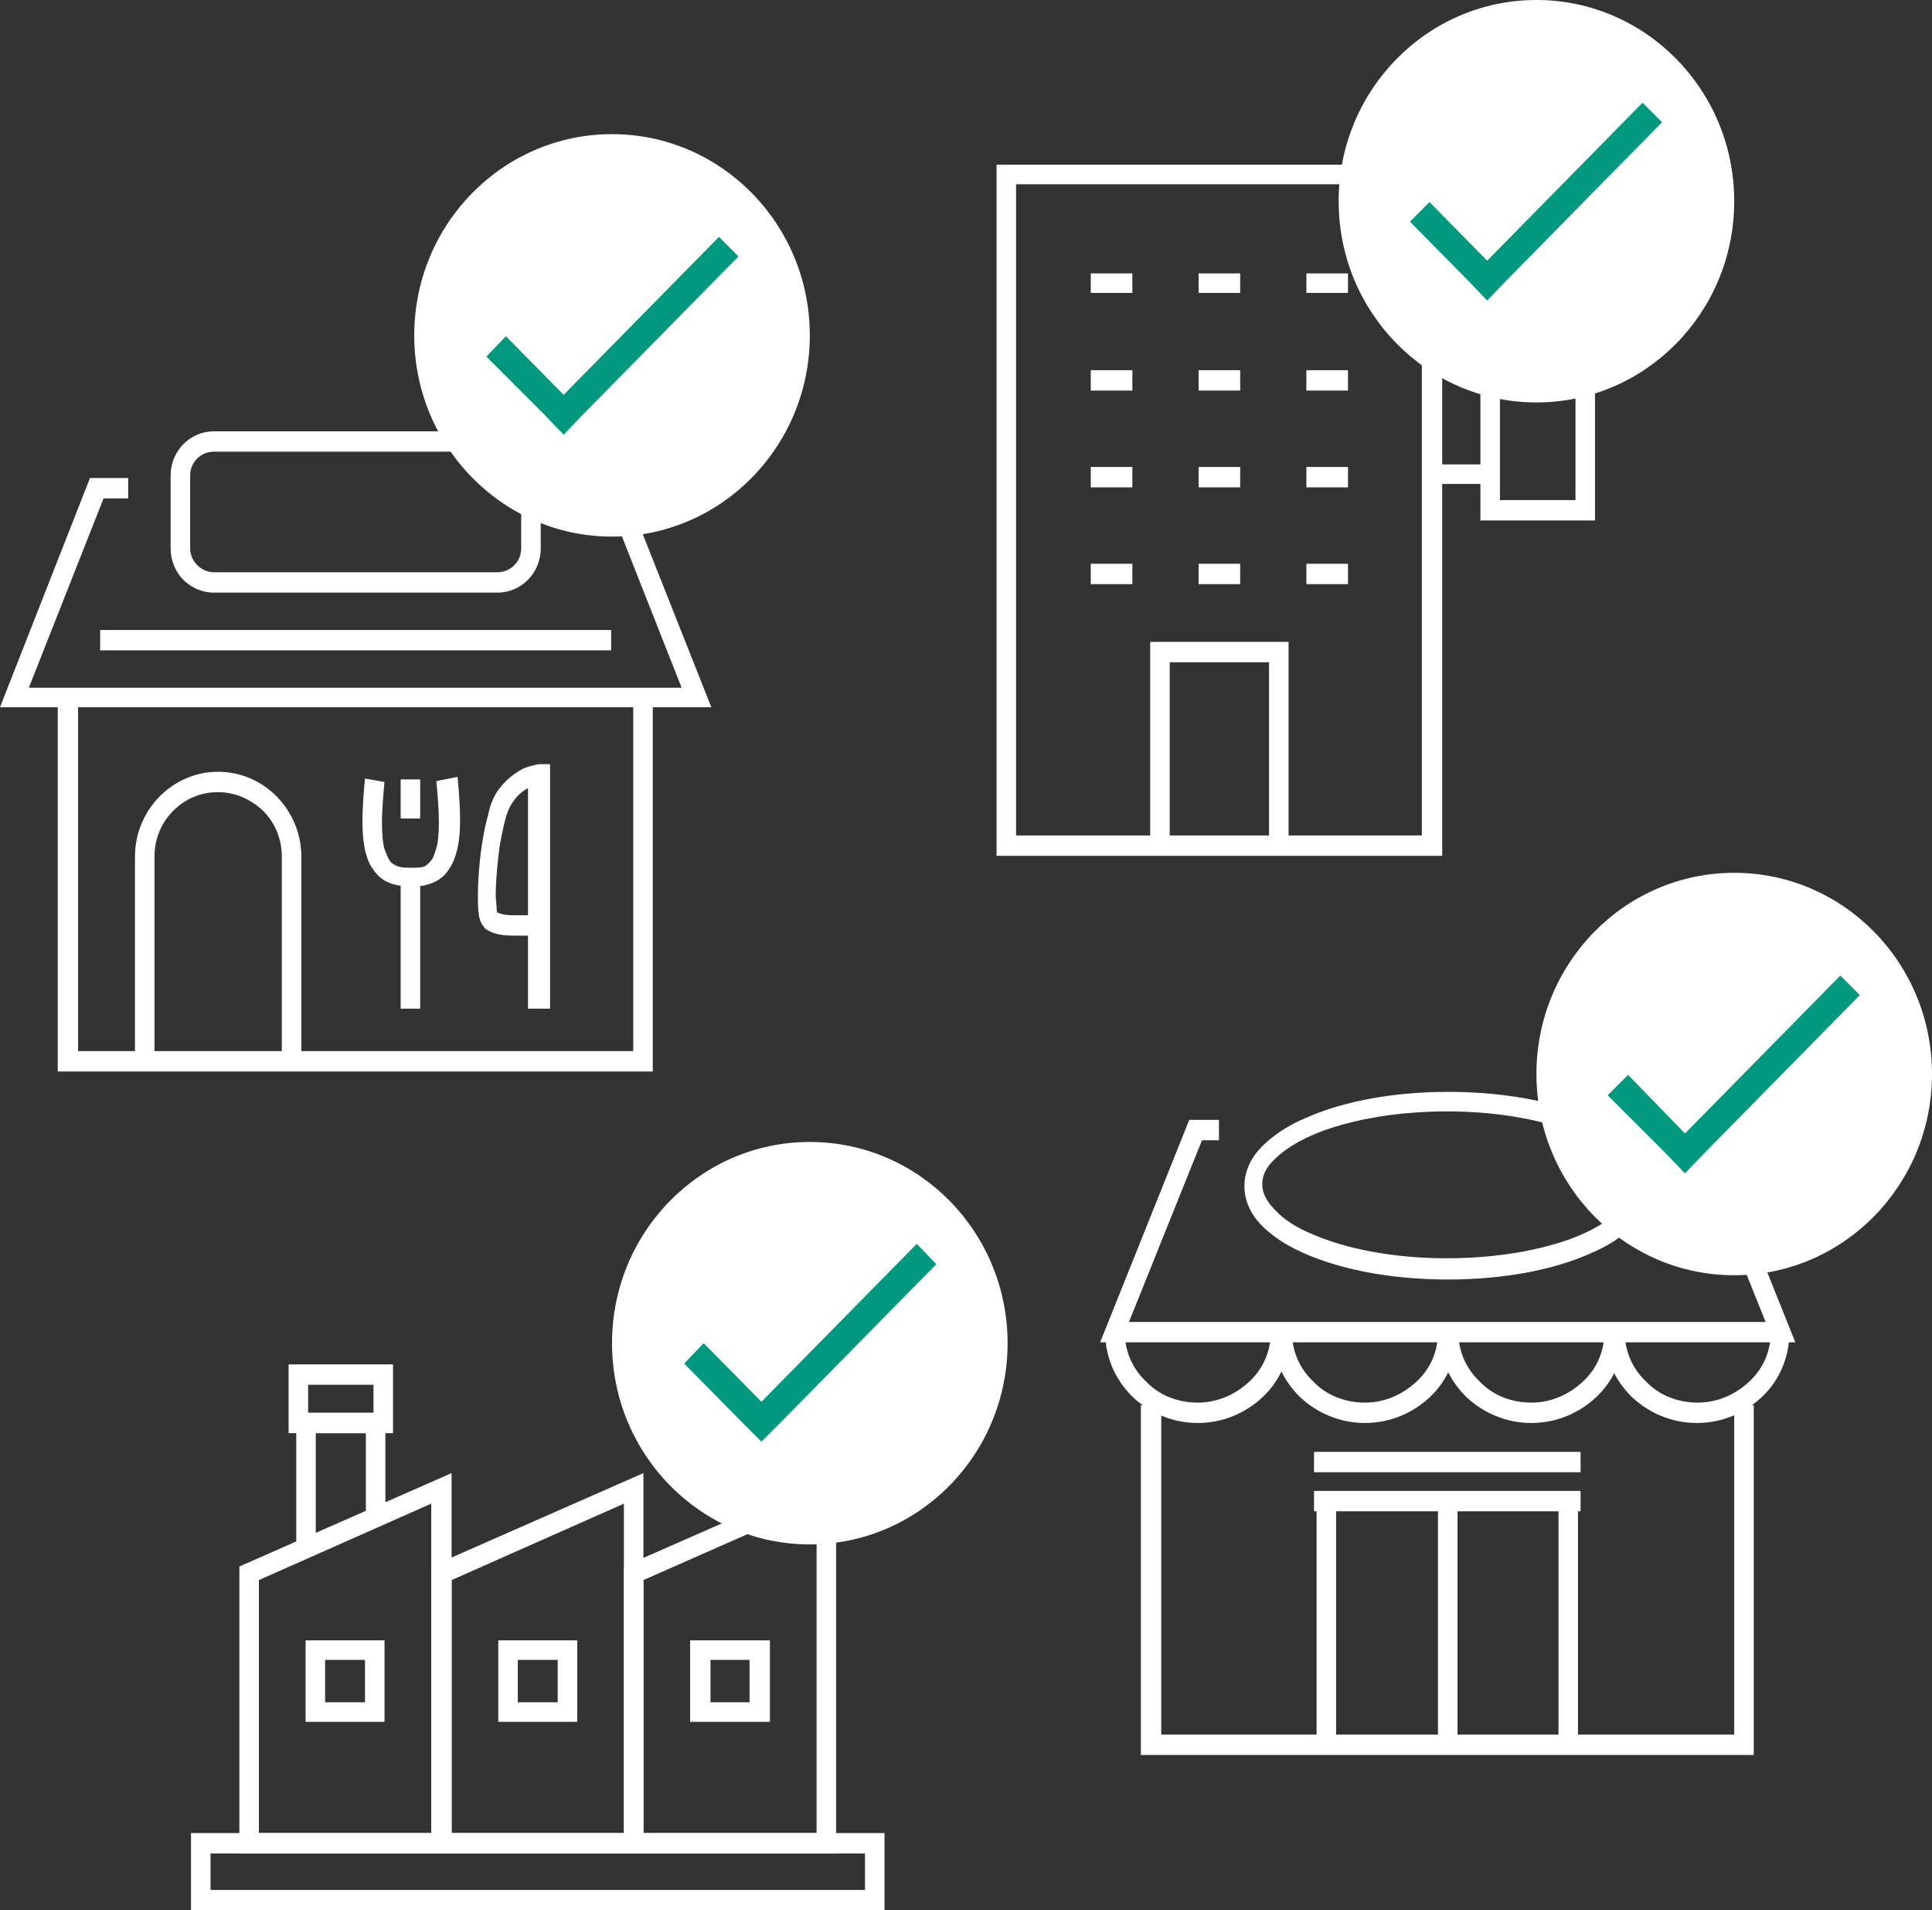 <?xml version="1.0" encoding="utf-8"?>
<!-- Generator: Adobe Illustrator 27.6.1, SVG Export Plug-In . SVG Version: 6.00 Build 0)  -->
<svg version="1.1" id="Layer_1" xmlns="http://www.w3.org/2000/svg" xmlns:xlink="http://www.w3.org/1999/xlink" x="0px" y="0px"
	 width="227.6px" height="225px" viewBox="0 0 227.6 225" style="enable-background:new 0 0 227.6 225;" xml:space="preserve">
<rect x="0" y="0" width="227.6" height="225" fill="#333333" stroke="none"/>
<style type="text/css">
	.st0{fill:#FFFFFF;}
	.st1{fill:#00997F;}
</style>
<g>
	<path class="st0" d="M43,91.7c-0.1,1-0.3,3.1-0.3,5.1c0,1.3,0.1,2.6,0.4,3.7c0.2,0.7,0.4,1.3,0.8,1.8c0.5,0.8,1.2,1.4,2,1.7
		c0.8,0.3,1.7,0.4,2.6,0.4c0.6,0,1.2,0,1.8-0.2c0.8-0.2,1.6-0.6,2.2-1.3c0.6-0.7,1-1.5,1.3-2.6c0.3-1.1,0.4-2.4,0.4-3.7
		c0-2-0.2-4.1-0.3-5.1L51.4,92c0.1,1,0.3,3,0.3,4.9c0,1.2-0.1,2.4-0.3,3c-0.2,0.6-0.3,1-0.5,1.3c-0.3,0.4-0.5,0.6-0.8,0.8
		c-0.4,0.2-0.9,0.2-1.7,0.2c-0.5,0-1,0-1.3-0.1c-0.5-0.1-0.7-0.3-1-0.5c-0.3-0.3-0.5-0.8-0.8-1.6c-0.2-0.6-0.3-1.8-0.3-3
		c0-1.9,0.2-3.9,0.3-4.9L43,91.7L43,91.7z"/>
	<polyline class="st0" points="47.2,91.8 47.2,96.4 49.5,96.4 49.5,91.8 	"/>
	<polyline class="st0" points="47.2,103.3 47.2,118.8 49.5,118.8 49.5,103.3 	"/>
	<path class="st0" d="M64.8,118.8V90L63.6,90c-0.1,0-0.9,0.1-1.9,0.5c-1,0.5-2.3,1.4-3.3,3C58,94.2,57.7,95,57.5,96
		c-0.8,2.8-1.2,6.7-1.2,9.5c0,0.8,0,1.5,0.1,2.1c0,0.3,0.1,0.6,0.2,0.9c0.1,0.1,0.1,0.3,0.2,0.4c0.1,0.1,0.2,0.3,0.4,0.5
		c0.6,0.4,1.2,0.6,1.8,0.7c0.6,0.1,1.3,0.1,2,0.1c0.8,0,1.6,0,2.5,0v-2.4c-0.9,0-1.8,0-2.5,0c-0.7,0-1.3,0-1.7-0.1
		c-0.4-0.1-0.7-0.2-0.9-0.3l-0.4,0.6l0.6-0.4c0,0-0.1-0.1-0.2-0.2l-0.4,0.6l0.6-0.4l-0.3,0.2l0.3-0.2l0,0l-0.3,0.2l0.3-0.2l0,0
		c0,0-0.1-0.3-0.1-0.7c0-0.4-0.1-0.9-0.1-1.4c0-1.7,0.2-4,0.5-6.1c0.2-1,0.4-2,0.6-2.8c0.2-0.8,0.5-1.5,0.7-1.8
		c0.7-1.2,1.5-1.7,2.2-2.1c0.3-0.2,0.6-0.2,0.9-0.3c0.1,0,0.2,0,0.2,0l0,0l0,0l0-0.7l0,0.7l0,0l0-0.7l0,0.7l-0.1-1.2h-1.2v27.6H64.8
		L64.8,118.8z"/>
	<polygon class="st0" points="74.6,82.2 74.6,123.8 9.2,123.8 9.2,82.2 6.8,82.2 6.8,126.2 76.9,126.2 76.9,82.2 74.6,82.2 	"/>
	<path class="st0" d="M58.6,68.6v-1.2H25.2c-1.5,0-2.8-1.3-2.8-2.8v-8.6c0-1.5,1.2-2.8,2.8-2.8h33.4c1.5,0,2.8,1.3,2.8,2.8v8.6
		c0,1.5-1.2,2.8-2.8,2.8V68.6v1.2c2.8,0,5.1-2.3,5.1-5.2v-8.6c0-2.9-2.3-5.2-5.1-5.2H25.2c-2.8,0-5.1,2.3-5.1,5.2v8.6
		c0,2.9,2.3,5.2,5.1,5.2h33.4V68.6z"/>
	<path class="st0" d="M18.2,125v-24.1c0-2.1,0.8-4,2.2-5.4c1.4-1.4,3.2-2.2,5.3-2.2c2.1,0,3.9,0.9,5.3,2.2c1.4,1.4,2.2,3.3,2.2,5.4
		V125h2.3l0-24.1c0-5.5-4.4-10-9.8-10c-5.4,0-9.8,4.5-9.8,10l0,24.1H18.2L18.2,125z"/>
	<polyline class="st0" points="11.8,76.6 72,76.6 72,74.2 11.8,74.2 	"/>
	<polygon class="st0" points="15.1,56.3 10.6,56.3 0,83.3 83.8,83.3 73.1,56.3 68.7,56.3 68.7,58.7 71.5,58.7 80.3,81 3.4,81 
		12.2,58.7 15.1,58.7 15.1,56.3 	"/>
	<polygon class="st0" points="168.7,99.6 168.7,98.4 119.7,98.4 119.7,21.7 167.5,21.7 167.5,99.6 168.7,99.6 168.7,98.4 
		168.7,99.6 169.9,99.6 169.9,19.4 117.4,19.4 117.4,100.8 169.9,100.8 169.9,99.6 	"/>
	<polygon class="st0" points="137.8,99.6 137.8,78 149.5,78 149.5,99.6 151.8,99.6 151.8,75.6 135.5,75.6 135.5,99.6 137.8,99.6 	
		"/>
	<polyline class="st0" points="128.5,34.5 133.4,34.5 133.4,32.2 128.5,32.2 	"/>
	<polyline class="st0" points="141.2,34.5 146.1,34.5 146.1,32.2 141.2,32.2 	"/>
	<polyline class="st0" points="153.9,34.5 158.8,34.5 158.8,32.2 153.9,32.2 	"/>
	<polyline class="st0" points="128.5,46 133.4,46 133.4,43.6 128.5,43.6 	"/>
	<polyline class="st0" points="141.2,46 146.1,46 146.1,43.6 141.2,43.6 	"/>
	<polyline class="st0" points="153.9,46 158.8,46 158.8,43.6 153.9,43.6 	"/>
	<polyline class="st0" points="128.5,57.4 133.4,57.4 133.4,55 128.5,55 	"/>
	<polyline class="st0" points="141.2,57.4 146.1,57.4 146.1,55 141.2,55 	"/>
	<polyline class="st0" points="153.9,57.4 158.8,57.4 158.8,55 153.9,55 	"/>
	<polyline class="st0" points="128.5,68.8 133.4,68.8 133.4,66.4 128.5,66.4 	"/>
	<polyline class="st0" points="141.2,68.8 146.1,68.8 146.1,66.4 141.2,66.4 	"/>
	<polyline class="st0" points="153.9,68.8 158.8,68.8 158.8,66.4 153.9,66.4 	"/>
	<polygon class="st0" points="186.8,60.1 186.8,58.9 176.7,58.9 176.7,24.2 185.6,24.2 185.6,60.1 186.8,60.1 186.8,58.9 
		186.8,60.1 187.9,60.1 187.9,21.8 174.4,21.8 174.4,61.3 187.9,61.3 187.9,60.1 	"/>
	<polyline class="st0" points="169.2,28.2 175.1,28.2 175.1,25.9 169.2,25.9 	"/>
	<polyline class="st0" points="169.2,57 175.1,57 175.1,54.7 169.2,54.7 	"/>
	<polygon class="st0" points="103,223.8 103,222.6 24.8,222.6 24.8,218.3 101.9,218.3 101.9,223.8 103,223.8 103,222.6 103,223.8 
		104.2,223.8 104.2,215.9 22.5,215.9 22.5,225 104.2,225 104.2,223.8 	"/>
	<polygon class="st0" points="52,217.1 52,215.9 30.5,215.9 30.5,186.1 50.8,177.1 50.8,217.1 52,217.1 52,215.9 52,217.1 
		53.2,217.1 53.2,173.5 28.2,184.5 28.2,218.3 53.2,218.3 53.2,217.1 	"/>
	<polygon class="st0" points="37.2,182.2 37.2,168.8 43.1,168.8 43.1,178.6 45.4,178.6 45.4,166.4 34.9,166.4 34.9,182.2 
		37.2,182.2 	"/>
	<polygon class="st0" points="74.7,217.1 74.7,215.9 53.2,215.9 53.2,186.1 73.5,177.1 73.5,217.1 74.7,217.1 74.7,215.9 
		74.7,217.1 75.8,217.1 75.8,173.5 50.8,184.5 50.8,218.3 75.8,218.3 75.8,217.1 	"/>
	<polygon class="st0" points="97.3,217.1 97.3,215.9 75.8,215.9 75.8,186.1 96.2,177.1 96.2,217.1 97.3,217.1 97.3,215.9 
		97.3,217.1 98.5,217.1 98.5,173.5 73.5,184.5 73.5,218.3 98.5,218.3 98.5,217.1 	"/>
	<polygon class="st0" points="44.2,201.7 44.2,200.5 38.3,200.5 38.3,195.5 43,195.5 43,201.7 44.2,201.7 44.2,200.5 44.2,201.7 
		45.3,201.7 45.3,193.2 36,193.2 36,202.8 45.3,202.8 45.3,201.7 	"/>
	<polygon class="st0" points="66.8,201.7 66.8,200.5 61,200.5 61,195.5 65.7,195.5 65.7,201.7 66.8,201.7 66.8,200.5 66.8,201.7 
		68,201.7 68,193.2 58.7,193.2 58.7,202.8 68,202.8 68,201.7 	"/>
	<polygon class="st0" points="89.5,201.7 89.5,200.5 83.7,200.5 83.7,195.5 88.3,195.5 88.3,201.7 89.5,201.7 89.5,200.5 
		89.5,201.7 90.7,201.7 90.7,193.2 81.3,193.2 81.3,202.8 90.7,202.8 90.7,201.7 	"/>
	<polygon class="st0" points="45.1,167.6 45.1,166.4 36.3,166.4 36.3,163.1 44,163.1 44,167.6 45.1,167.6 45.1,166.4 45.1,167.6 
		46.3,167.6 46.3,160.7 34,160.7 34,168.8 46.3,168.8 46.3,167.6 	"/>
	<polygon class="st0" points="204.3,165.5 204.3,204.3 136.8,204.3 136.8,165.5 134.4,165.5 134.4,206.7 206.6,206.7 206.6,165.5 
		204.3,165.5 	"/>
	<polyline class="st0" points="154.8,178 186.2,178 186.2,175.6 154.8,175.6 	"/>
	<polyline class="st0" points="154.8,173.4 186.2,173.4 186.2,171 154.8,171 	"/>
	<polyline class="st0" points="183.6,176.8 183.6,205.5 185.9,205.5 185.9,176.8 	"/>
	<polyline class="st0" points="157.4,205.5 157.4,176.8 155.1,176.8 155.1,205.5 	"/>
	<polyline class="st0" points="169.4,176.8 169.4,205.5 171.7,205.5 171.7,176.8 	"/>
	<path class="st0" d="M149.7,156.9c0,2.3-0.9,4.3-2.5,5.8c-1.6,1.5-3.7,2.5-6.1,2.5c-2.4,0-4.6-0.9-6.1-2.5
		c-1.6-1.5-2.5-3.6-2.5-5.8h-2.3c0,3,1.2,5.6,3.2,7.6c2,1.9,4.7,3.1,7.7,3.1c3,0,5.7-1.2,7.7-3.1c2-1.9,3.2-4.6,3.2-7.6H149.7
		L149.7,156.9z"/>
	<path class="st0" d="M169.4,156.9c0,2.3-0.9,4.3-2.5,5.8c-1.6,1.5-3.7,2.5-6.1,2.5c-2.4,0-4.6-0.9-6.1-2.5
		c-1.6-1.5-2.5-3.6-2.5-5.8h-2.3c0,3,1.2,5.6,3.2,7.6c2,1.9,4.7,3.1,7.7,3.1c3,0,5.7-1.2,7.7-3.1c2-1.9,3.2-4.6,3.2-7.6H169.4
		L169.4,156.9z"/>
	<path class="st0" d="M189,156.9c0,2.3-0.9,4.3-2.5,5.8c-1.6,1.5-3.7,2.5-6.1,2.5c-2.4,0-4.6-0.9-6.1-2.5c-1.6-1.5-2.5-3.6-2.5-5.8
		h-2.3c0,3,1.2,5.6,3.2,7.6c2,1.9,4.7,3.1,7.7,3.1c3,0,5.7-1.2,7.7-3.1c2-1.9,3.2-4.6,3.2-7.6H189L189,156.9z"/>
	<path class="st0" d="M208.6,156.9c0,2.3-0.9,4.3-2.5,5.8c-1.6,1.5-3.7,2.5-6.1,2.5c-2.4,0-4.6-0.9-6.1-2.5
		c-1.6-1.5-2.5-3.6-2.5-5.8H189c0,3,1.2,5.6,3.2,7.6c2,1.9,4.7,3.1,7.7,3.1c3,0,5.7-1.2,7.7-3.1c2-1.9,3.2-4.6,3.2-7.6H208.6
		L208.6,156.9z"/>
	<path class="st0" d="M193.4,139.6h-1.2c0,1-0.4,2-1.5,3c-1.5,1.5-4.2,3-7.8,4c-3.5,1-7.8,1.6-12.5,1.6c-6.2,0-11.8-1.1-15.7-2.8
		c-2-0.8-3.5-1.8-4.5-2.9c-1-1-1.5-2-1.5-3c0-1,0.4-2,1.5-3c1.5-1.5,4.2-3,7.8-4c3.5-1,7.8-1.6,12.5-1.6c6.2,0,11.8,1.1,15.7,2.8
		c2,0.8,3.5,1.8,4.5,2.9c1,1,1.5,2,1.5,3H193.4h1.2c0-1.8-0.8-3.4-2.1-4.7c-2-2-5-3.5-8.8-4.6c-3.8-1.1-8.3-1.7-13.1-1.7
		c-6.4,0-12.3,1.1-16.6,3c-2.2,0.9-4,2.1-5.3,3.4c-1.3,1.3-2.1,2.9-2.1,4.7c0,1.8,0.8,3.4,2.1,4.7c2,2,5,3.5,8.8,4.6
		c3.8,1.1,8.3,1.7,13.1,1.7c6.4,0,12.3-1.1,16.6-3c2.2-0.9,4-2.1,5.3-3.4c1.3-1.3,2.1-2.9,2.1-4.7H193.4z"/>
	<polygon class="st0" points="143.6,131.9 140.1,131.9 129.6,158.1 211.5,158.1 201,131.9 197.4,131.9 197.4,134.3 199.4,134.3 
		208,155.7 133,155.7 141.6,134.3 143.6,134.3 143.6,131.9 	"/>
	<ellipse class="st0" cx="72.1" cy="39.5" rx="23.3" ry="23.7"/>
	<polygon class="st1" points="66.4,46.5 59.6,39.6 57.3,42 64.1,48.8 66.4,51.2 68.7,48.8 87,30.2 84.7,27.9 	"/>
	<ellipse class="st0" cx="181" cy="23.7" rx="23.3" ry="23.7"/>
	<polygon class="st1" points="175.2,30.7 168.4,23.8 166.1,26.1 172.9,33 175.2,35.4 177.5,33 195.8,14.4 193.5,12.1 	"/>
	<ellipse class="st0" cx="95.4" cy="158.2" rx="23.3" ry="23.7"/>
	<polygon class="st1" points="89.7,165.1 82.9,158.2 80.6,160.6 87.4,167.5 89.7,169.8 92,167.5 110.3,148.9 108,146.5 	"/>
	<ellipse class="st0" cx="204.3" cy="126.5" rx="23.3" ry="23.7"/>
	<polygon class="st1" points="198.5,133.5 191.8,126.6 189.4,129 196.2,135.8 198.5,138.2 200.8,135.8 219.1,117.2 216.8,114.9 	"/>
</g>
</svg>
